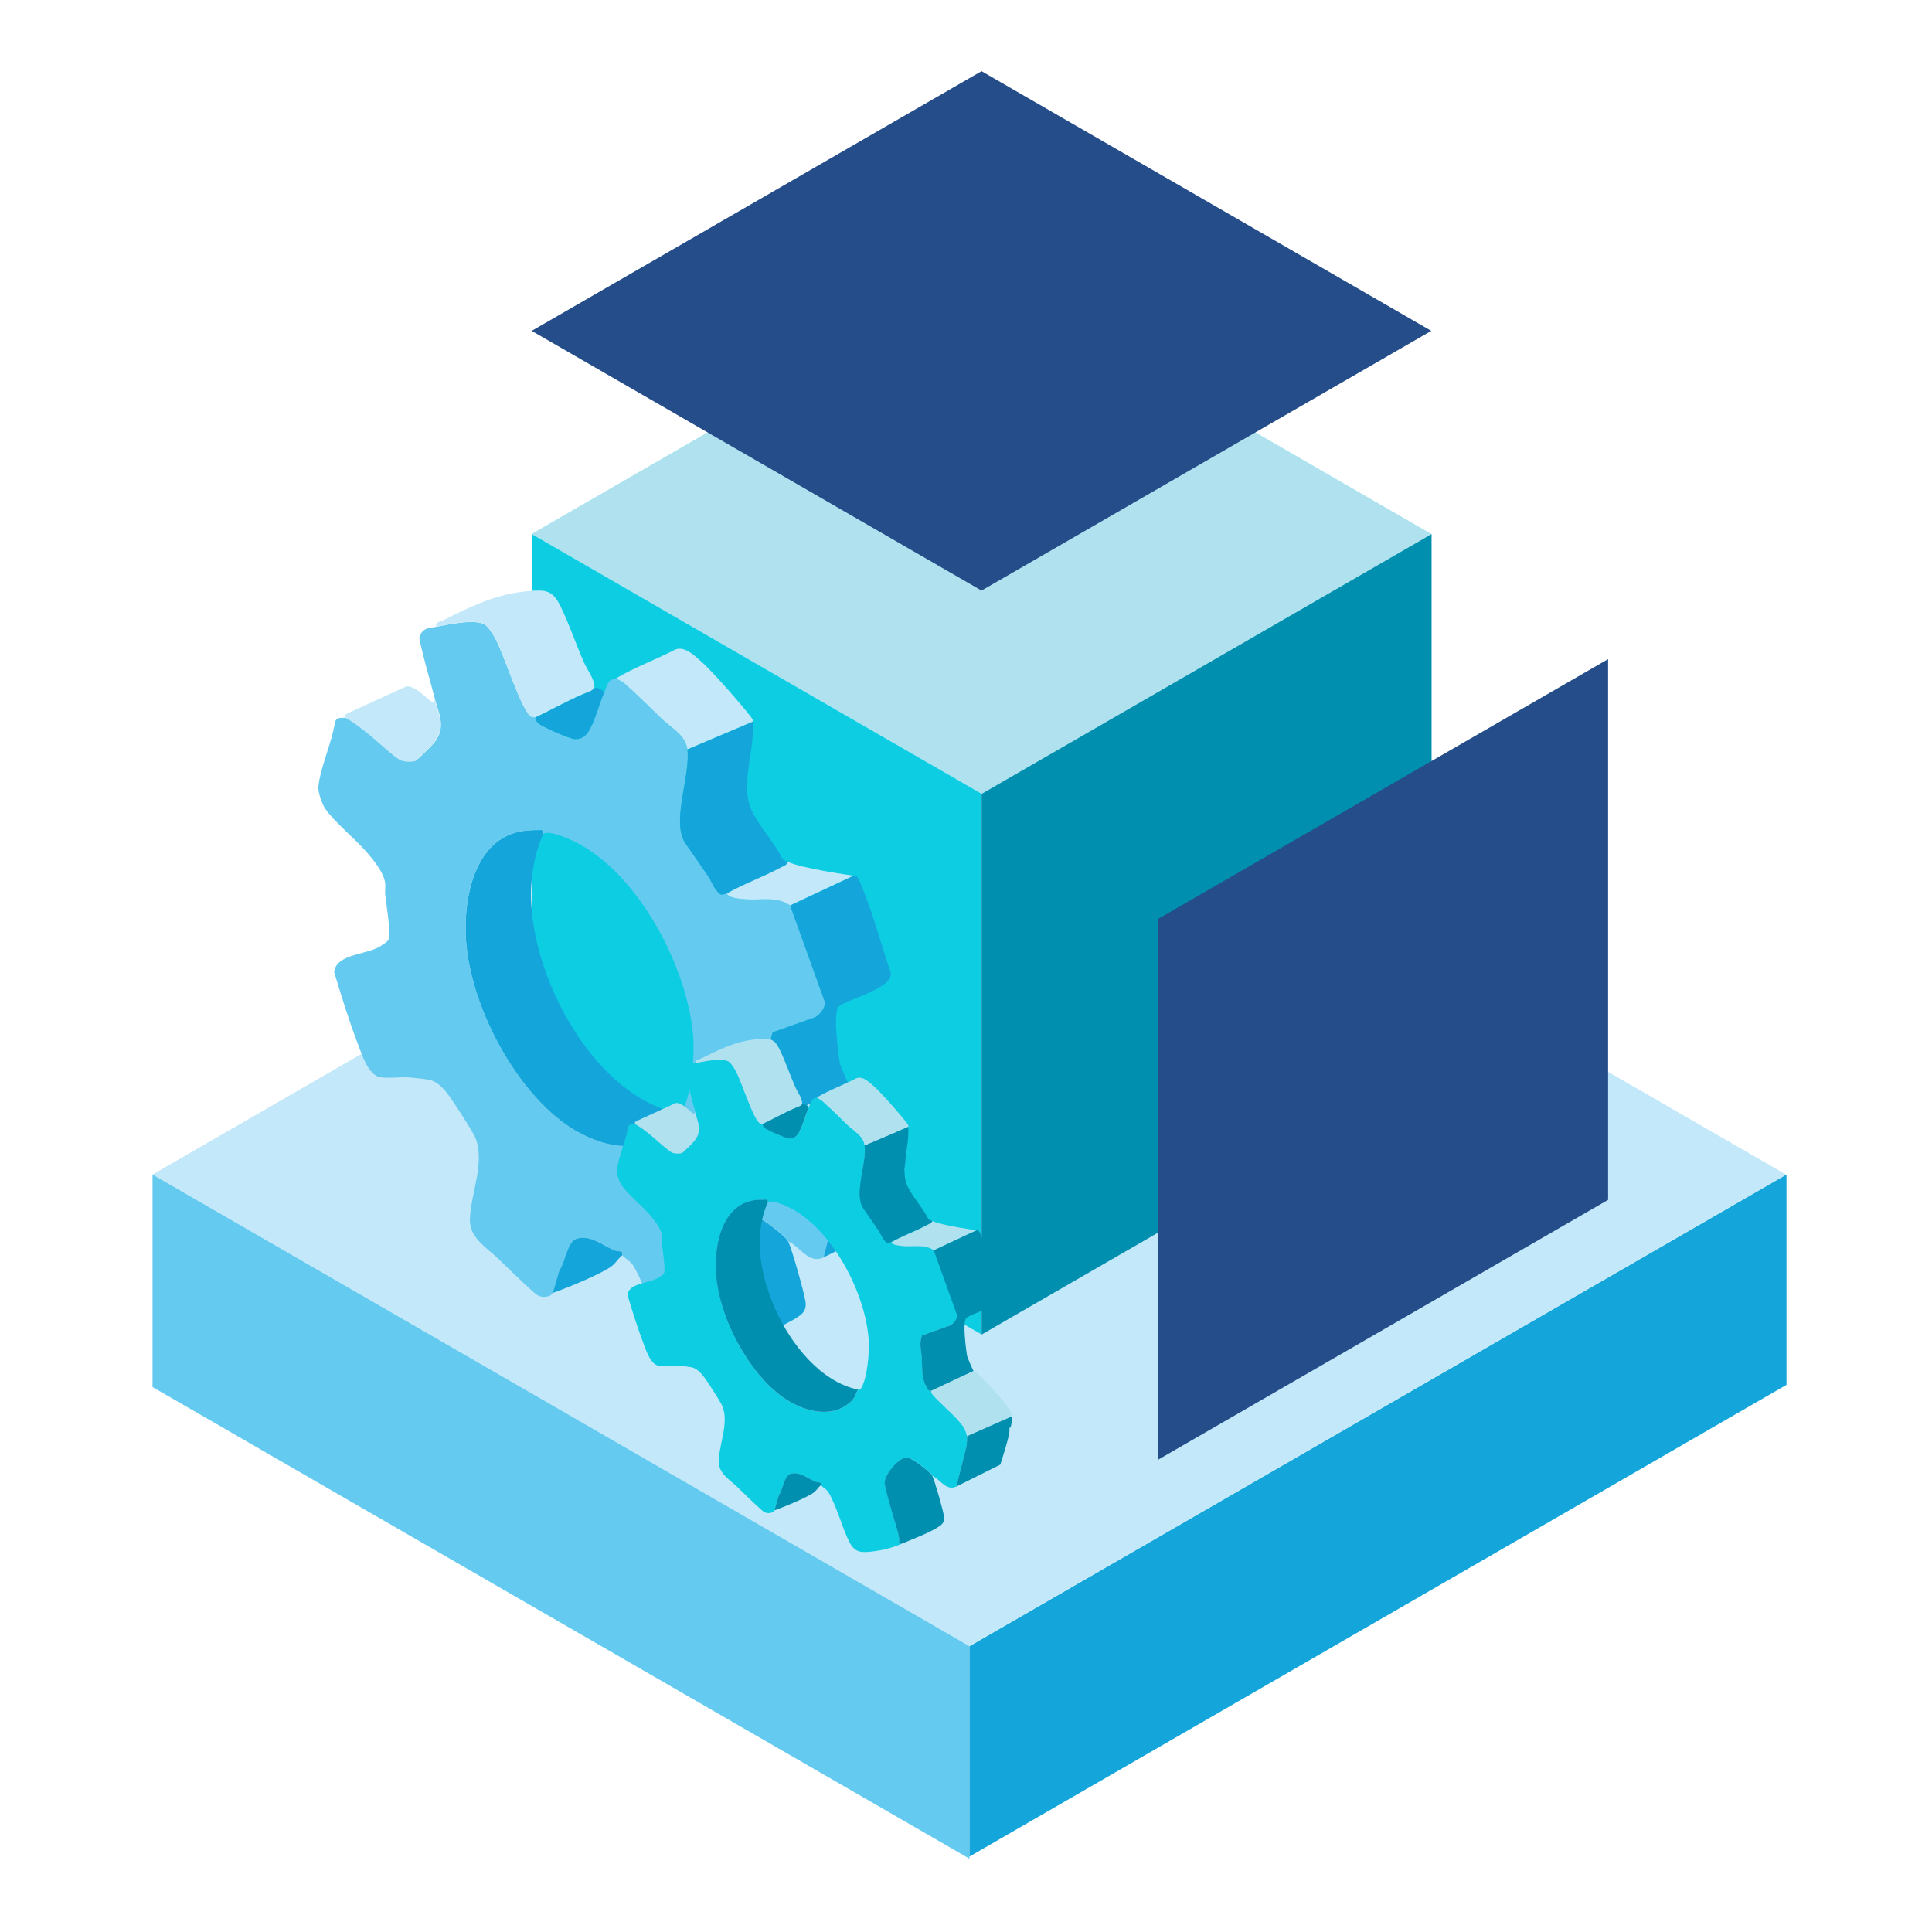 <svg width="100" height="100" viewBox="0 0 100 100" fill="none" xmlns="http://www.w3.org/2000/svg">
<g clip-path="url(#clip0_2548_43344)">
<path d="M7.895 60.795L50.168 36.384L92.442 60.795L50.168 85.2L7.895 60.795Z" fill="#C2E8FA"/>
<path d="M7.895 60.794L50.179 85.205V96.205L7.895 71.794V60.794Z" fill="#65CAEF"/>
<path d="M50.18 85.21L92.469 60.794V71.679L50.18 96.094V85.21Z" fill="#14A6DB"/>
<path d="M27.52 27.642L50.804 14.2L74.083 27.642L50.804 41.084L27.52 27.642Z" fill="#A4F6FF"/>
<path d="M27.52 27.642L50.804 14.2L74.083 27.642L50.804 41.084L27.52 27.642Z" fill="#B0E1EF"/>
<path d="M27.52 27.642L50.809 41.09V69.074L27.52 55.626V27.642Z" fill="#0DCDE2"/>
<path d="M50.809 41.09L74.098 27.642V55.626L50.809 69.074V41.09Z" fill="#018FAF"/>
<path d="M59.945 47.563L83.235 34.116V62.105L59.945 75.553V47.563Z" fill="#244D89"/>
<path d="M27.52 17.126L50.804 3.684L74.083 17.126L50.804 30.568L27.52 17.126Z" fill="#244D89"/>
<path d="M25.096 32.331C25.285 32.447 25.511 32.826 25.627 33.031C26.101 33.873 26.911 36.568 27.443 37.052C27.532 37.131 27.685 37.131 27.701 37.147C27.717 37.163 27.717 37.305 27.864 37.442C28.064 37.621 29.459 38.226 29.722 38.252C30.106 38.294 30.353 38.073 30.522 37.763C30.853 37.158 31.017 36.421 31.285 35.816C31.364 35.642 31.395 35.442 31.532 35.294C31.611 35.137 31.811 35.152 31.895 35.1C32.022 35.221 32.169 35.231 32.311 35.358C32.959 35.931 33.606 36.579 34.248 37.2C34.722 37.658 35.485 38.042 35.58 38.784C35.759 40.137 34.727 42.537 35.474 43.647C35.853 44.205 36.259 44.763 36.648 45.342C36.869 45.668 36.959 46.068 37.327 46.31L37.632 46.252C37.753 46.495 38.359 46.531 38.617 46.547C39.432 46.61 40.19 46.379 40.906 46.863L42.722 51.91C42.669 52.226 42.48 52.452 42.232 52.637L40.006 53.426C39.764 54.052 39.959 54.605 39.99 55.2C40.038 56.089 39.938 56.847 40.495 57.642C40.569 57.747 40.696 57.7 40.706 57.71C40.717 57.721 40.727 57.873 40.806 57.968C41.474 58.737 42.596 59.631 43.164 60.421C43.311 60.626 43.443 60.947 43.469 61.189C43.495 61.431 43.474 61.694 43.443 61.931L42.648 65.079C41.859 65.447 41.438 64.552 40.806 64.258C40.648 63.942 39.164 62.81 38.822 62.826C38.196 62.858 37.085 64.189 37.127 64.805C37.164 65.31 37.517 66.384 37.664 66.937C37.859 67.684 38.143 68.342 38.253 69.115C38.28 69.305 38.122 69.531 38.453 69.473C37.669 69.8 37.017 69.973 36.143 70.079C35.269 70.184 34.811 70.147 34.411 69.373C33.827 68.237 33.406 66.526 32.769 65.495C32.627 65.268 32.343 65.131 32.211 64.979C32.196 64.963 32.248 64.837 32.196 64.794C32.143 64.758 31.943 64.768 31.811 64.716C31.19 64.463 30.564 63.889 29.859 64.115C29.364 64.273 29.269 65.347 28.959 65.768L28.627 66.921C28.596 66.931 28.532 67.047 28.432 67.079C28.169 67.168 27.932 67.137 27.711 66.963C27.038 66.379 26.411 65.742 25.764 65.126C25.18 64.563 24.285 64.073 24.322 63.084C24.375 61.773 25.111 60.168 24.611 58.91C24.469 58.552 23.417 56.931 23.148 56.589C22.917 56.294 22.585 55.958 22.211 55.889C21.917 55.837 21.417 55.784 21.111 55.763C20.711 55.737 19.811 55.858 19.527 55.71C19.001 55.447 18.727 54.568 18.527 54.047C18.064 52.831 17.664 51.547 17.296 50.31C17.406 49.321 19.148 49.431 19.79 48.905C19.901 48.816 20.101 48.758 20.143 48.531C20.169 47.784 20.022 47.037 19.938 46.3C19.917 46.105 19.964 45.895 19.932 45.689C19.853 45.142 19.332 44.51 18.969 44.094C18.406 43.442 17.253 42.495 16.822 41.842C16.659 41.594 16.448 40.979 16.48 40.7C16.59 39.71 17.159 38.468 17.327 37.447C17.369 37.042 17.801 37.194 17.89 37.142C18.296 37.342 18.706 37.684 19.064 37.963C19.422 38.242 20.438 39.2 20.759 39.342C20.948 39.426 21.311 39.431 21.506 39.373C21.606 39.342 22.39 38.558 22.495 38.421C23.111 37.605 22.706 36.952 22.495 36.121C22.232 35.084 21.906 34.063 21.701 33.016C21.859 32.484 22.164 32.521 22.596 32.442C23.206 32.326 24.601 32.016 25.106 32.337L25.096 32.331ZM27.753 42.979C24.669 42.847 23.943 46.3 24.127 48.752C24.369 52.016 26.564 56.247 29.243 58.168C30.722 59.226 32.927 59.926 34.453 58.589C34.911 58.184 34.864 57.895 35.064 57.615C35.069 57.605 35.206 57.652 35.275 57.552C35.79 56.763 35.948 54.715 35.89 53.773C35.653 50.152 33.038 45.121 29.664 43.526C29.38 43.389 28.327 42.916 28.106 43.189C28.148 42.889 27.938 42.989 27.753 42.984V42.979Z" fill="#65CAEF"/>
<path d="M44.168 45.331L40.895 46.868L42.711 51.916C42.658 52.231 42.468 52.458 42.221 52.642L39.995 53.431C39.753 54.058 39.947 54.611 39.979 55.205C40.026 56.095 39.926 56.853 40.484 57.647C40.558 57.753 40.684 57.705 40.695 57.716L43.968 56.179C43.9 56.116 43.479 55.132 43.463 55C43.426 54.737 43.074 52.337 43.426 52.084C44.037 51.647 46.068 51.216 46.121 50.395C45.621 48.926 45.216 47.384 44.637 45.953C44.584 45.816 44.453 45.5 44.384 45.405C44.31 45.3 44.184 45.347 44.174 45.337L44.168 45.331Z" fill="#14A6DB"/>
<path d="M35.576 38.784C35.755 40.137 34.723 42.537 35.471 43.647C35.849 44.205 36.255 44.763 36.644 45.342C36.865 45.668 36.955 46.068 37.323 46.31L37.628 46.252C38.528 45.742 39.518 45.4 40.428 44.905C40.571 44.826 40.744 44.795 40.802 44.616C40.697 44.563 40.565 44.553 40.492 44.442C40.081 43.621 39.349 42.826 38.944 42.026C38.318 40.795 38.944 39.231 38.965 37.863C38.965 37.763 38.965 37.658 38.965 37.558C38.965 37.489 38.965 37.421 38.965 37.352L35.586 38.784H35.576Z" fill="#14A6DB"/>
<path d="M30.77 35.61C30.775 35.126 30.407 34.7 30.217 34.268C29.801 33.316 29.47 32.316 29.012 31.379C28.601 30.547 28.264 30.516 27.338 30.595C25.617 30.747 24.364 31.405 22.849 32.147C22.696 32.221 22.527 32.195 22.58 32.437C23.191 32.321 24.585 32.01 25.091 32.331C25.28 32.447 25.506 32.826 25.622 33.032C26.096 33.874 26.907 36.568 27.438 37.053C27.527 37.132 27.68 37.132 27.696 37.147C28.654 36.684 29.575 36.158 30.57 35.768C30.659 35.731 30.749 35.616 30.764 35.61H30.77Z" fill="#C2E8FA"/>
<path d="M40.797 64.263C40.639 63.947 39.155 62.816 38.813 62.832C38.187 62.863 37.076 64.195 37.118 64.811C37.155 65.316 37.508 66.39 37.655 66.942C37.85 67.69 38.134 68.347 38.245 69.121C38.271 69.311 38.113 69.537 38.445 69.479C39.276 69.132 40.634 68.626 41.345 68.132C41.618 67.942 41.734 67.748 41.697 67.405C41.65 66.984 40.981 64.621 40.797 64.258V64.263Z" fill="#14A6DB"/>
<path d="M31.895 35.1C32.021 35.221 32.168 35.231 32.31 35.358C32.958 35.931 33.605 36.579 34.247 37.2C34.721 37.658 35.484 38.042 35.579 38.784L38.958 37.352V37.252C38.91 37.073 36.926 34.8 36.4 34.337C36.026 34.005 35.474 33.421 34.963 33.615C33.974 34.131 32.847 34.536 31.9 35.105L31.895 35.1Z" fill="#C2E8FA"/>
<path d="M43.965 56.179L40.691 57.716C40.691 57.716 40.712 57.879 40.791 57.973C41.46 58.742 42.581 59.637 43.149 60.426C43.297 60.631 43.428 60.952 43.455 61.194L46.934 59.658C46.907 59.189 46.27 58.5 45.949 58.131C45.428 57.531 44.828 56.91 44.276 56.326C44.16 56.205 43.981 56.194 43.965 56.179Z" fill="#C2E8FA"/>
<path d="M43.454 61.189C43.475 61.426 43.459 61.695 43.428 61.931L42.633 65.079L46.012 63.395C46.259 62.616 46.522 61.805 46.701 61.01C46.738 60.852 46.701 60.695 46.722 60.579L46.822 60.479C46.864 60.252 46.938 59.868 46.922 59.658L43.443 61.195L43.454 61.189Z" fill="#14A6DB"/>
<path d="M22.48 36.126C22.511 36.416 22.416 36.379 22.222 36.232C21.922 36 21.411 35.453 21.016 35.532L17.937 36.947C17.832 37.021 17.88 37.147 17.869 37.153C18.274 37.353 18.685 37.695 19.043 37.974C19.401 38.253 20.416 39.211 20.737 39.353C20.927 39.437 21.29 39.442 21.485 39.384C21.585 39.353 22.369 38.569 22.474 38.432C23.09 37.616 22.685 36.963 22.474 36.132L22.48 36.126Z" fill="#C2E8FA"/>
<path d="M37.622 46.252C37.743 46.495 38.349 46.531 38.607 46.547C39.422 46.61 40.18 46.379 40.896 46.863L44.17 45.326C44.17 45.326 41.465 44.947 40.791 44.61C40.728 44.789 40.559 44.826 40.417 44.9C39.507 45.389 38.523 45.737 37.617 46.247L37.622 46.252Z" fill="#C2E8FA"/>
<path d="M32.201 64.979C32.201 64.979 32.238 64.837 32.186 64.795C32.133 64.758 31.933 64.768 31.801 64.716C31.18 64.463 30.554 63.889 29.849 64.116C29.354 64.274 29.259 65.347 28.949 65.768L28.617 66.921C29.386 66.647 30.886 66.037 31.554 65.611C31.87 65.41 31.938 65.195 32.201 64.979Z" fill="#14A6DB"/>
<path d="M30.768 35.61C30.768 35.61 30.662 35.731 30.573 35.768C29.578 36.158 28.657 36.684 27.699 37.147C27.715 37.163 27.715 37.305 27.862 37.442C28.062 37.621 29.457 38.226 29.72 38.252C30.105 38.294 30.352 38.074 30.52 37.763C30.852 37.158 31.015 36.421 31.283 35.816C31.136 35.71 30.968 35.558 30.773 35.61H30.768Z" fill="#14A6DB"/>
<path d="M46.727 60.579C46.727 60.579 46.811 60.579 46.827 60.479L46.727 60.579Z" fill="#C2E8FA"/>
<path d="M35.065 57.61C32.17 57.01 29.897 54.079 28.733 51.51C27.57 48.942 26.949 45.847 28.107 43.184C28.149 42.884 27.939 42.984 27.755 42.979C24.67 42.847 23.944 46.3 24.128 48.752C24.37 52.016 26.565 56.247 29.244 58.168C30.723 59.226 32.928 59.926 34.455 58.589C34.912 58.184 34.865 57.895 35.065 57.615V57.61Z" fill="#14A6DB"/>
<path d="M37.716 54.947C37.842 55.026 37.995 55.279 38.074 55.416C38.39 55.984 38.937 57.795 39.295 58.116C39.353 58.168 39.458 58.168 39.469 58.179C39.479 58.19 39.479 58.284 39.579 58.374C39.711 58.495 40.648 58.9 40.827 58.921C41.084 58.953 41.248 58.8 41.363 58.595C41.584 58.19 41.695 57.695 41.874 57.284C41.926 57.168 41.948 57.032 42.042 56.937C42.095 56.832 42.227 56.842 42.284 56.805C42.369 56.884 42.469 56.895 42.563 56.979C43 57.363 43.432 57.8 43.863 58.216C44.179 58.521 44.695 58.784 44.758 59.279C44.879 60.184 44.184 61.8 44.69 62.547C44.942 62.921 45.216 63.295 45.474 63.684C45.621 63.905 45.684 64.174 45.926 64.337L46.132 64.3C46.211 64.463 46.621 64.484 46.79 64.5C47.337 64.542 47.848 64.389 48.332 64.711L49.553 68.1C49.521 68.311 49.39 68.463 49.221 68.59L47.727 69.121C47.563 69.542 47.695 69.916 47.716 70.311C47.748 70.905 47.679 71.416 48.058 71.947C48.111 72.016 48.19 71.984 48.2 71.995C48.211 72.005 48.211 72.105 48.263 72.168C48.711 72.684 49.463 73.284 49.848 73.816C49.948 73.953 50.037 74.168 50.053 74.332C50.069 74.495 50.053 74.674 50.037 74.832L49.505 76.942C48.974 77.189 48.69 76.59 48.269 76.395C48.163 76.184 47.163 75.421 46.937 75.432C46.516 75.453 45.769 76.347 45.8 76.763C45.827 77.1 46.063 77.821 46.158 78.195C46.29 78.7 46.479 79.142 46.553 79.658C46.569 79.784 46.463 79.937 46.69 79.9C46.163 80.121 45.721 80.237 45.137 80.305C44.553 80.374 44.242 80.347 43.974 79.832C43.579 79.068 43.3 77.916 42.869 77.226C42.774 77.074 42.584 76.984 42.495 76.879C42.484 76.868 42.521 76.784 42.484 76.753C42.448 76.726 42.311 76.737 42.227 76.7C41.811 76.532 41.39 76.147 40.916 76.295C40.584 76.4 40.521 77.121 40.311 77.405L40.09 78.179C40.09 78.179 40.026 78.263 39.958 78.284C39.784 78.347 39.621 78.321 39.474 78.205C39.021 77.811 38.6 77.384 38.169 76.969C37.774 76.59 37.174 76.263 37.2 75.595C37.237 74.716 37.732 73.637 37.395 72.795C37.3 72.558 36.595 71.463 36.411 71.237C36.258 71.042 36.032 70.811 35.779 70.768C35.584 70.732 35.242 70.7 35.037 70.684C34.769 70.663 34.163 70.747 33.974 70.653C33.621 70.474 33.437 69.884 33.306 69.537C32.995 68.721 32.727 67.858 32.479 67.026C32.553 66.358 33.721 66.437 34.153 66.084C34.227 66.026 34.358 65.984 34.39 65.832C34.406 65.332 34.311 64.826 34.253 64.332C34.237 64.2 34.269 64.058 34.253 63.921C34.2 63.553 33.848 63.132 33.605 62.847C33.227 62.411 32.453 61.774 32.163 61.332C32.053 61.168 31.911 60.753 31.932 60.563C32.005 59.895 32.39 59.063 32.5 58.379C32.532 58.105 32.816 58.211 32.879 58.174C33.153 58.311 33.426 58.537 33.669 58.726C33.911 58.916 34.59 59.558 34.806 59.653C34.932 59.711 35.179 59.716 35.306 59.674C35.374 59.653 35.9 59.126 35.969 59.032C36.384 58.484 36.111 58.047 35.969 57.484C35.79 56.789 35.574 56.1 35.437 55.395C35.542 55.037 35.748 55.063 36.037 55.011C36.448 54.932 37.384 54.726 37.727 54.937L37.716 54.947ZM39.5 62.1C37.432 62.011 36.942 64.332 37.063 65.979C37.227 68.168 38.7 71.016 40.5 72.305C41.495 73.016 42.974 73.484 44 72.584C44.311 72.316 44.279 72.116 44.411 71.932C44.411 71.926 44.505 71.953 44.553 71.889C44.9 71.358 45.005 69.984 44.963 69.353C44.806 66.921 43.048 63.542 40.784 62.468C40.595 62.379 39.884 62.058 39.737 62.242C39.763 62.042 39.621 62.111 39.5 62.105V62.1Z" fill="#0DCDE2"/>
<path d="M50.526 63.679L48.327 64.711L49.547 68.1C49.516 68.311 49.384 68.463 49.216 68.59L47.721 69.121C47.558 69.542 47.69 69.916 47.711 70.311C47.742 70.906 47.674 71.416 48.053 71.948C48.105 72.016 48.184 71.984 48.195 71.995L50.395 70.963C50.353 70.921 50.069 70.258 50.053 70.169C50.026 69.99 49.79 68.379 50.026 68.211C50.437 67.916 51.8 67.627 51.837 67.079C51.5 66.095 51.227 65.058 50.842 64.095C50.805 64.005 50.721 63.79 50.674 63.727C50.627 63.658 50.542 63.69 50.532 63.679H50.526Z" fill="#018FAF"/>
<path d="M44.751 59.279C44.872 60.184 44.177 61.8 44.683 62.547C44.935 62.921 45.209 63.295 45.467 63.684C45.614 63.905 45.677 64.174 45.919 64.337L46.125 64.3C46.73 63.958 47.393 63.726 48.004 63.395C48.098 63.342 48.214 63.321 48.256 63.2C48.183 63.163 48.098 63.158 48.046 63.084C47.772 62.531 47.277 62 47.004 61.463C46.583 60.637 47.004 59.584 47.014 58.668C47.014 58.6 47.014 58.531 47.014 58.463C47.014 58.416 47.014 58.373 47.014 58.326L44.746 59.289L44.751 59.279Z" fill="#018FAF"/>
<path d="M41.526 57.153C41.526 56.826 41.284 56.542 41.158 56.253C40.879 55.616 40.658 54.942 40.348 54.311C40.074 53.753 39.848 53.732 39.221 53.784C38.063 53.884 37.227 54.332 36.206 54.826C36.105 54.874 35.99 54.858 36.026 55.021C36.437 54.942 37.374 54.737 37.716 54.947C37.842 55.026 37.995 55.279 38.074 55.416C38.39 55.984 38.937 57.795 39.295 58.116C39.353 58.169 39.458 58.169 39.469 58.179C40.111 57.868 40.732 57.516 41.4 57.253C41.458 57.226 41.521 57.153 41.532 57.147L41.526 57.153Z" fill="#B0E1EF"/>
<path d="M48.258 76.395C48.153 76.184 47.153 75.421 46.927 75.432C46.506 75.453 45.758 76.347 45.79 76.763C45.816 77.1 46.053 77.821 46.148 78.195C46.279 78.7 46.469 79.142 46.543 79.658C46.559 79.784 46.453 79.937 46.679 79.9C47.237 79.663 48.148 79.326 48.627 78.995C48.811 78.869 48.89 78.737 48.864 78.511C48.832 78.227 48.385 76.642 48.258 76.395Z" fill="#018FAF"/>
<path d="M42.277 56.806C42.362 56.885 42.462 56.895 42.556 56.979C42.993 57.363 43.425 57.8 43.856 58.216C44.172 58.521 44.688 58.785 44.751 59.279L47.019 58.316V58.248C46.988 58.127 45.656 56.6 45.304 56.29C45.051 56.069 44.683 55.674 44.335 55.806C43.672 56.153 42.914 56.421 42.277 56.806Z" fill="#B0E1EF"/>
<path d="M50.391 70.963L48.191 71.995C48.191 71.995 48.202 72.106 48.255 72.169C48.702 72.684 49.455 73.284 49.839 73.816C49.939 73.953 50.028 74.169 50.044 74.332L52.381 73.3C52.365 72.984 51.934 72.521 51.718 72.274C51.37 71.874 50.965 71.453 50.591 71.063C50.513 70.984 50.397 70.974 50.386 70.963H50.391Z" fill="#B0E1EF"/>
<path d="M50.047 74.332C50.063 74.489 50.047 74.674 50.032 74.832L49.5 76.942L51.774 75.81C51.942 75.289 52.116 74.742 52.237 74.21C52.258 74.105 52.237 74 52.253 73.921L52.321 73.853C52.347 73.7 52.4 73.442 52.389 73.305L50.053 74.337L50.047 74.332Z" fill="#018FAF"/>
<path d="M35.959 57.495C35.98 57.69 35.917 57.663 35.786 57.563C35.586 57.406 35.244 57.042 34.975 57.095L32.907 58.042C32.838 58.09 32.87 58.179 32.859 58.179C33.133 58.316 33.407 58.542 33.649 58.732C33.891 58.921 34.57 59.563 34.786 59.658C34.912 59.716 35.159 59.721 35.286 59.679C35.354 59.658 35.88 59.132 35.949 59.037C36.365 58.49 36.091 58.053 35.949 57.49L35.959 57.495Z" fill="#B0E1EF"/>
<path d="M46.133 64.3C46.212 64.463 46.622 64.484 46.791 64.5C47.338 64.542 47.849 64.39 48.333 64.711L50.533 63.679C50.533 63.679 48.717 63.426 48.264 63.2C48.222 63.321 48.112 63.342 48.012 63.395C47.401 63.727 46.738 63.958 46.133 64.3Z" fill="#B0E1EF"/>
<path d="M42.491 76.874C42.491 76.874 42.517 76.779 42.481 76.747C42.444 76.721 42.307 76.731 42.223 76.695C41.807 76.526 41.386 76.142 40.912 76.289C40.581 76.395 40.517 77.116 40.307 77.4L40.086 78.174C40.602 77.989 41.607 77.579 42.06 77.295C42.27 77.158 42.318 77.016 42.491 76.868V76.874Z" fill="#018FAF"/>
<path d="M41.528 57.153C41.528 57.153 41.454 57.237 41.396 57.258C40.728 57.521 40.107 57.874 39.465 58.184C39.475 58.195 39.475 58.289 39.575 58.379C39.707 58.5 40.644 58.905 40.823 58.926C41.081 58.958 41.244 58.805 41.36 58.6C41.581 58.195 41.691 57.7 41.87 57.289C41.77 57.221 41.66 57.116 41.528 57.153Z" fill="#018FAF"/>
<path d="M52.246 73.921C52.246 73.921 52.304 73.921 52.315 73.853L52.246 73.921Z" fill="#B0E1EF"/>
<path d="M44.411 71.926C42.464 71.521 40.938 69.558 40.159 67.826C39.38 66.095 38.959 64.021 39.738 62.237C39.764 62.037 39.622 62.105 39.501 62.1C37.432 62.011 36.943 64.332 37.064 65.979C37.227 68.168 38.701 71.016 40.501 72.305C41.496 73.016 42.975 73.484 44.001 72.584C44.311 72.316 44.28 72.116 44.411 71.931V71.926Z" fill="#018FAF"/>
</g>
<defs>
<clipPath id="clip0_2548_43344">
<rect width="84.574" height="92.521" fill="white" transform="translate(7.895 3.684)"/>
</clipPath>
</defs>
</svg>
